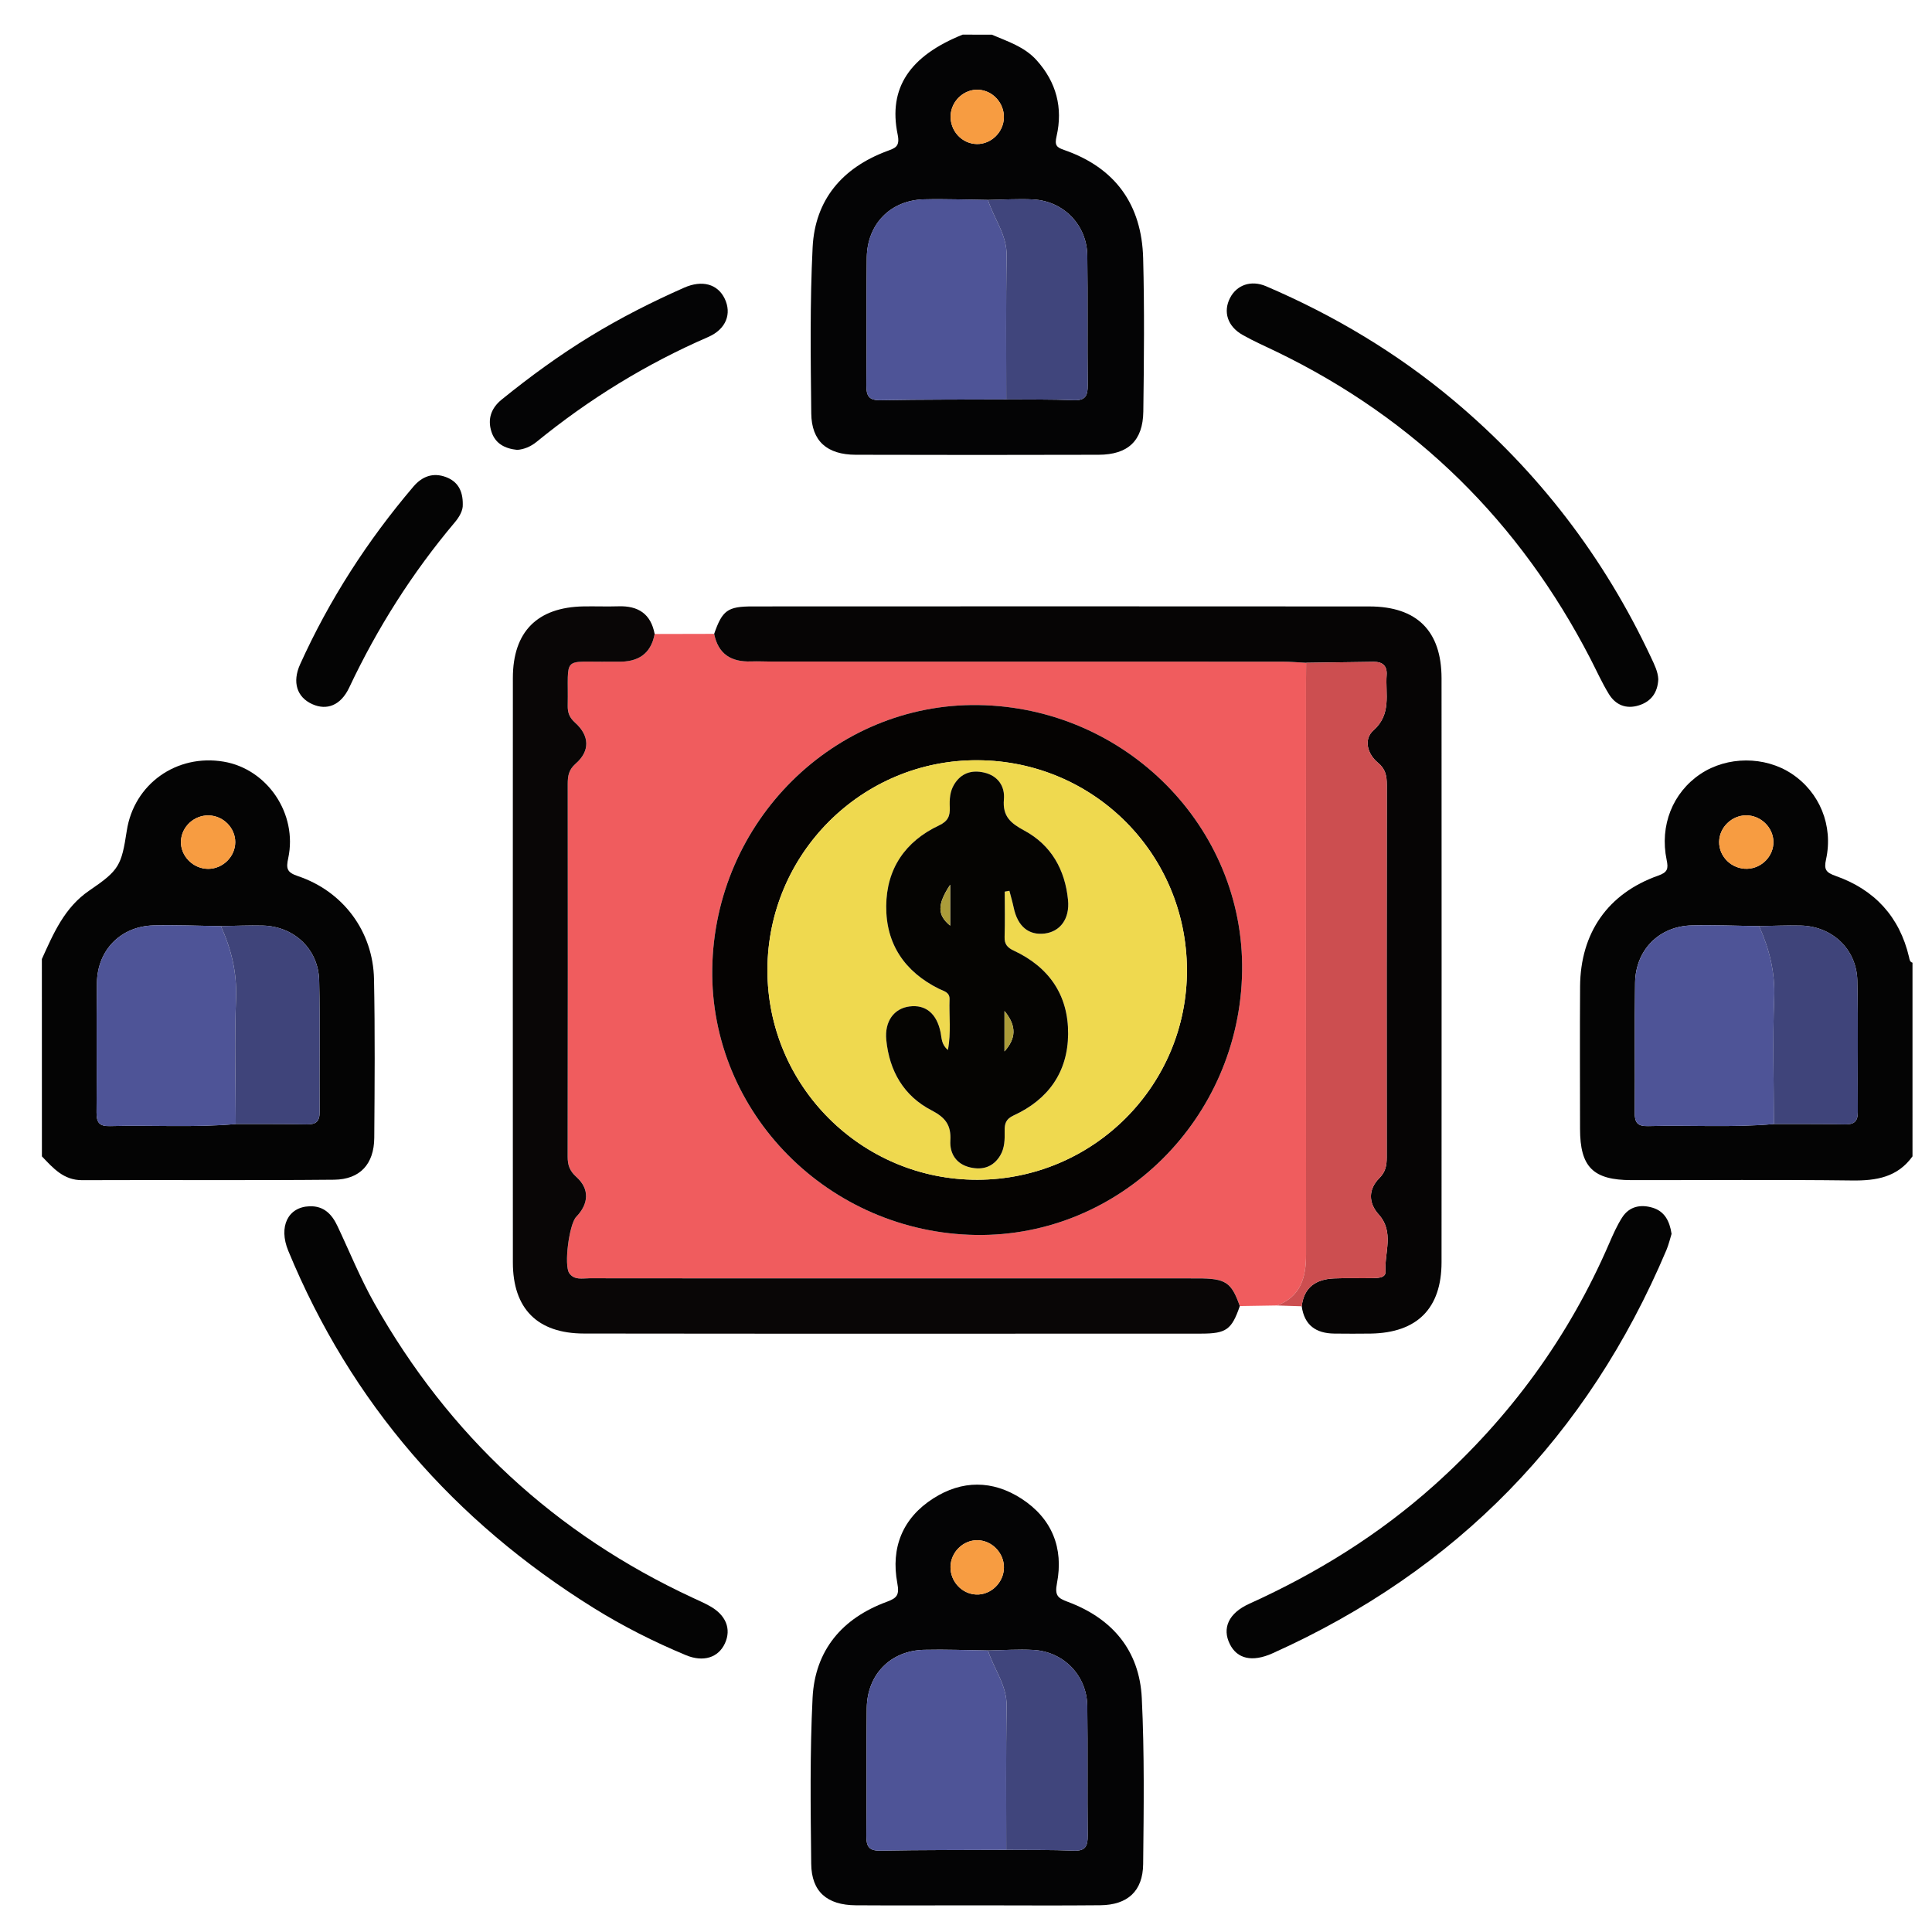 <?xml version="1.0" encoding="UTF-8"?>
<svg xmlns="http://www.w3.org/2000/svg" xmlns:xlink="http://www.w3.org/1999/xlink" version="1.1" id="Layer_1" x="0px" y="0px" width="85px" height="85px" viewBox="0 0 85 85" xml:space="preserve">
<g id="Layer_1_1_" display="none">
	<path display="inline" fill="#030303" d="M42.807,4.472c11.269,0,22.541,0.083,33.808-0.04c4.668-0.05,8.201,3.523,8.171,8.15   c-0.093,14.03-0.03,28.062-0.036,42.092c-0.001,3.911-2.402,6.93-6.115,7.725c-0.722,0.156-1.455,0.146-2.188,0.146   c-6.227,0.003-12.452,0.012-18.68-0.011c-0.637-0.005-0.884,0.112-0.861,0.819c0.055,1.888,0.041,3.774,0.005,5.662   c-0.011,0.575,0.123,0.765,0.731,0.756c2.533-0.035,5.07-0.043,7.604-0.002c2.022,0.033,3.799,0.73,5.179,2.271   c0.86,0.957,1.315,2.081,1.313,3.38c-0.004,1.27,0.004,2.536-0.002,3.807c-0.004,1.282-0.434,1.723-1.721,1.723   c-10.113,0.003-20.229,0-30.343,0c-7.945,0-15.89,0.002-23.835,0c-1.569,0-1.926-0.359-1.928-1.938c0-0.985,0-1.973,0-2.959   c0-3.25,1.911-5.522,5.111-6.137c1.094-0.208,2.189-0.146,3.286-0.151c1.888-0.014,3.776-0.037,5.662,0.014   c0.662,0.021,0.786-0.19,0.773-0.801c-0.04-1.858-0.05-3.723,0.003-5.578c0.021-0.73-0.233-0.864-0.905-0.862   c-6.311,0.022-12.622,0.006-18.933,0.018c-3.29,0.009-5.734-1.385-7.253-4.317c-0.511-0.986-0.75-2.062-0.75-3.174   c-0.003-14.371-0.021-28.738,0.01-43.105C0.925,7.689,4.33,4.485,8.742,4.481C20.098,4.464,31.452,4.472,42.807,4.472z    M74.936,42.17c-1.026,0.671-1.494,1.51-0.854,2.717c0.128,0.24,0.154,0.535,0.217,0.807c0.08,0.353,0.286,0.531,0.649,0.523   c1.06,0.271,2.118,0.547,3.18,0.819c1.106,0.296,2.214,0.595,3.322,0.888c0.353,0.094,0.618,0.137,0.601-0.416   c-0.041-1.316-0.031-2.638-0.002-3.955c0.01-0.432-0.166-0.585-0.546-0.673c-1.116-0.26-2.226-0.543-3.338-0.817   c-0.531-0.146-1.083-0.241-1.589-0.447C75.837,41.315,75.316,41.498,74.936,42.17z M80.848,39.854   c0.037,0.02,0.075,0.039,0.114,0.058c-0.017-0.042-0.034-0.083-0.051-0.125c-0.06-0.124-0.103-0.262-0.183-0.37   c-2.58-3.447-7.891-3.564-10.854-0.207c-0.59,0.668-1.184,0.963-2.063,0.733c-5.571-1.457-11.148-2.902-16.729-4.34   c-0.768-0.198-1.188-0.633-1.341-1.429c-0.646-3.31-3.31-5.64-6.655-5.796c-1.201-0.056-2.37,0.157-3.539,0.887   c1.757,0.452,3.354,0.897,4.969,1.264c0.905,0.206,1.41,0.689,1.625,1.59c0.287,1.202,0.631,2.391,0.979,3.577   c0.183,0.612,0.032,1.105-0.394,1.543c-0.94,0.97-1.888,1.936-2.826,2.907c-0.478,0.493-1.016,0.624-1.688,0.435   c-1.353-0.379-2.715-0.724-4.083-1.045c-0.324-0.076-0.655-0.3-1.094-0.127c0.127,0.184,0.211,0.325,0.315,0.45   c2.805,3.407,7.819,3.493,10.792,0.141c0.646-0.726,1.271-0.942,2.221-0.69c5.402,1.437,10.814,2.847,16.238,4.209   c1.008,0.254,1.539,0.721,1.732,1.756c0.355,1.889,1.434,3.345,3.023,4.399c2.127,1.416,5.152,1.556,6.933,0.339   c-0.248-0.279-0.608-0.271-0.923-0.354c-1.355-0.362-2.719-0.711-4.084-1.038c-0.698-0.168-1.145-0.553-1.333-1.251   c-0.338-1.247-0.7-2.488-1.039-3.734c-0.19-0.707-0.05-1.313,0.503-1.847c0.833-0.799,1.657-1.611,2.425-2.471   c0.642-0.716,1.328-0.907,2.259-0.643C77.672,39.123,79.232,39.597,80.848,39.854z M71.443,52.832   c-0.848-0.587-1.752-0.85-2.815-0.828c-3.257,0.059-6.517,0.061-9.772-0.003c-0.922-0.019-1.551,0.265-2.021,1.006   c-0.657,0.611-1.38,0.72-2.146,0.233c-1.453-0.924-2.764-0.811-4.408-0.139c-1.754,0.717-2.854,1.608-3.25,3.438   c-0.166,0.771-0.733,1.168-1.543,1.168c-1.771,0.002-3.542,0.002-5.313,0c-0.764-0.001-1.273-0.366-1.532-1.085   c-0.114-0.315-0.284-0.62-0.35-0.942c-0.254-1.255-0.949-2.021-2.247-2.209c-0.243-0.035-0.501-0.139-0.697-0.283   c-1.479-1.104-2.923-0.855-4.375,0.054c-0.766,0.479-1.487,0.379-2.144-0.234c-0.472-0.745-1.102-1.046-2.026-1.006   c-1.852,0.08-3.709,0.021-5.564,0.024c-4.58,0.009-9.161,0.021-13.741,0.031c-1.038-0.231-1.361-0.593-1.361-1.597   c-0.007-12.816-0.008-25.636,0-38.455c0-1.399,0.862-2.254,2.25-2.313C8.583,9.683,8.78,9.688,8.977,9.688   c22.568,0,45.134,0,67.705,0c0.281,0,0.563-0.004,0.844,0.021c1.107,0.103,1.912,0.931,1.99,2.044   c0.021,0.281,0.01,0.563,0.01,0.845c0,7.241,0,14.481,0.009,21.722c0,0.31-0.146,0.677,0.282,0.877   c0.785,0.365,1.439,0.938,2.223,1.531c0-0.281,0-0.44,0-0.6c0-7.974,0.008-15.947-0.004-23.92c-0.006-2.98-2.066-5.029-5.061-5.03   c-22.767-0.006-45.531-0.006-68.293,0C5.654,7.181,3.618,9.25,3.61,12.293c-0.008,3.156-0.002,6.311-0.002,9.467   c0,10.96,0.006,21.92-0.006,32.879c-0.002,1.52,0.449,2.82,1.55,3.873c1.112,1.066,2.479,1.317,3.97,1.316   c22.455-0.014,44.911-0.01,67.366-0.01c0.31,0,0.619-0.004,0.93-0.021c2.211-0.107,4.032-1.611,4.475-3.794   c0.342-1.685,0.078-3.396,0.15-5.233C78.824,53.631,75.311,54.195,71.443,52.832z M74.945,34.031   c0.308,0.015,0.627-0.016,0.922,0.054c0.855,0.204,0.976-0.165,0.972-0.946c-0.034-6.354-0.019-12.709-0.019-19.064   c0-1.797,0-1.797-1.872-1.635c-0.169-0.015-0.335-0.044-0.503-0.044C52.814,12.394,31.182,12.397,9.55,12.38   c-0.608,0-0.729,0.175-0.728,0.75c0.017,11.802,0.02,23.604-0.006,35.405c-0.001,0.705,0.233,0.802,0.849,0.799   c4.844-0.021,9.689-0.012,14.534-0.012c0.269,0,0.537,0,0.967,0c-0.768-0.805-0.59-1.563-0.155-2.262   c0.853-1.365,0.727-2.57,0.132-4.112c-0.715-1.852-1.674-3.013-3.592-3.436c-0.753-0.166-1.068-0.736-1.059-1.518   c0.021-1.662,0.005-3.323,0.006-4.985c0.001-1.238,0.155-1.615,1.328-1.917c1.692-0.437,2.481-1.452,3.196-3.057   c0.773-1.735,0.805-3.118-0.13-4.655c-0.489-0.804-0.248-1.476,0.405-2.103c1.138-1.091,2.236-2.224,3.353-3.339   c0.917-0.916,1.249-1.059,2.363-0.427c1.477,0.838,2.726,0.743,4.346,0.105c1.782-0.702,2.845-1.629,3.262-3.439   c0.199-0.863,0.836-1.189,1.712-1.175c1.548,0.027,3.099,0.007,4.646,0.007c1.457,0,1.775,0.124,2.166,1.48   c0.442,1.54,1.338,2.305,2.832,2.987c1.822,0.833,3.313,0.928,4.961-0.115c0.65-0.41,1.287-0.222,1.828,0.331   c0.905,0.927,1.825,1.839,2.748,2.75c1.911,1.888,1.873,1.699,0.729,4.084c-0.419,0.874-0.572,1.615,0.011,2.481   c0.37,0.548,0.657,1.205,0.782,1.852c0.205,1.044,0.806,1.515,1.77,1.842c2.659,0.903,2.346,0.848,2.355,3.405   c0.004,0.758-0.247,1.707,0.111,2.224c0.394,0.564,1.435,0.473,2.182,0.703c0.023,0.008,0.053,0.018,0.079,0.028   c0.321,0.131,0.567,0.053,0.823-0.2C70.182,35.062,72.412,34.192,74.945,34.031z M28.872,35.802   c-0.384-7.415,5.85-14.176,13.27-14.392c7.521-0.219,13.526,4.876,14.538,12.356c0.051,0.375,0.184,0.542,0.524,0.628   c1.553,0.393,3.104,0.795,4.653,1.2c0.383,0.1,0.592,0.101,0.604-0.429c0.043-1.681,0.068-1.681-1.525-2.302   c-0.263-0.102-0.519-0.222-0.785-0.305c-0.648-0.203-1.034-0.629-1.195-1.291c-0.393-1.594-1.021-3.091-1.874-4.496   c-0.317-0.524-0.33-1.057-0.063-1.607c0.172-0.354,0.32-0.717,0.48-1.077c0.563-1.26,0.564-1.263-0.406-2.227   c-0.558-0.555-1.046-1.376-1.714-1.571c-0.721-0.211-1.489,0.494-2.226,0.823c-0.688,0.308-1.271,0.292-1.906-0.106   c-1.102-0.689-2.273-1.287-3.54-1.542c-1.326-0.268-2.115-0.93-2.392-2.239c-0.033-0.162-0.146-0.31-0.176-0.472   c-0.168-0.87-0.664-1.171-1.55-1.069c-0.859,0.099-1.88-0.213-2.564,0.152c-0.661,0.354-0.703,1.461-1.011,2.238   c-0.252,0.637-0.655,1.001-1.322,1.157c-0.987,0.23-1.962,0.541-2.853,1.019c-2.883,1.548-1.911,1.406-5.009,0.099   c-0.406-0.171-0.671-0.167-0.946,0.18c-0.173,0.219-0.398,0.397-0.594,0.6c-0.548,0.563-1.422,1.067-1.547,1.714   c-0.124,0.638,0.483,1.436,0.82,2.14c0.334,0.699,0.313,1.323-0.105,1.989c-0.673,1.076-1.271,2.223-1.501,3.464   c-0.261,1.414-1.067,2.091-2.37,2.493c-1.407,0.433-1.39,0.504-1.383,1.952c0.004,0.787-0.25,1.764,0.121,2.307   c0.369,0.541,1.362,0.688,2.107,0.931c0.758,0.247,1.151,0.742,1.317,1.491c0.232,1.047,0.506,2.131,1.123,2.981   c1.118,1.539,1.053,2.987,0.071,4.498c-0.367,0.563-0.319,1.021,0.257,1.407c0.137,0.093,0.237,0.24,0.362,0.354   c0.6,0.545,1.05,1.491,1.784,1.58c0.679,0.082,1.458-0.479,2.158-0.828c0.678-0.338,1.277-0.304,1.906,0.103   c0.806,0.521,1.659,1.056,2.582,1.216c2.109,0.36,3.345,1.505,3.743,3.588c0.078,0.408,0.328,0.521,0.729,0.512   c0.816-0.027,1.64-0.06,2.449,0.006c0.662,0.054,0.958-0.209,1.131-0.813c0.16-0.563,0.438-1.096,0.633-1.649   c0.193-0.557,0.563-0.903,1.122-1.039c1.653-0.396,3.199-1.056,4.654-1.928c0.474-0.281,0.938-0.295,1.449-0.103   c0.854,0.321,1.705,1.192,2.527,0.896c0.791-0.285,1.315-1.265,2.02-1.869c0.511-0.438,0.572-0.812,0.277-1.424   c-0.369-0.772-1.063-1.557-0.851-2.416c0.226-0.895-0.206-0.964-0.798-1.089c-0.305-0.063-0.619-0.103-0.898-0.224   c-0.559-0.242-0.869-0.075-1.246,0.408c-2.629,3.394-6.104,5.318-10.395,5.502C35.58,49.609,29.284,43.768,28.872,35.802z    M42.837,78.238c7.856,0,15.714,0.005,23.572-0.008c0.858-0.002,2.01,0.379,2.493-0.174c0.424-0.483,0.103-1.607,0.137-2.447   c0.041-0.998-0.413-1.729-1.189-2.289c-0.899-0.65-1.928-0.862-3.023-0.862c-14.674,0.005-29.345,0.004-44.017,0.004   c-0.226,0-0.451-0.002-0.675,0.017c-2.325,0.191-3.51,1.459-3.51,3.748c0,0.338,0.051,0.688-0.01,1.012   c-0.168,0.904,0.253,1.021,1.05,1.021C26.053,78.229,34.445,78.238,42.837,78.238z M42.756,69.755   c3.547,0,7.096-0.009,10.645,0.011c0.55,0.002,0.803-0.092,0.787-0.729c-0.043-1.913-0.039-3.83-0.004-5.743   c0.012-0.62-0.238-0.761-0.791-0.76c-7.098,0.01-14.19,0.011-21.29-0.005c-0.522,0-0.676,0.166-0.669,0.68   c0.025,1.941,0.036,3.887-0.005,5.828c-0.012,0.615,0.199,0.734,0.767,0.73C35.717,69.743,39.237,69.755,42.756,69.755z    M51.479,42.481c-0.918-0.495-1.563-0.34-2.375,0.355c-5.365,4.607-13.638,2.094-15.628-4.689   c-0.187-0.637-0.344-1.272,0.176-1.829c0.523-0.561,1.155-0.438,1.806-0.269c2.121,0.552,4.249,1.08,6.369,1.632   c0.311,0.081,0.543,0.148,0.837-0.112c1.762-1.557,1.749-1.543,1.166-3.745c-0.151-0.574-0.44-0.801-0.995-0.934   c-2.103-0.508-4.196-1.057-6.287-1.612c-1.507-0.4-1.809-1.489-0.745-2.606c4.949-5.192,13.729-3.345,16.175,3.403   c0.072,0.211,0.139,0.427,0.207,0.641c0.244,0.746,0.99,0.717,1.473,0.663c0.434-0.049,0.104-0.634,0.017-0.957   c-1.271-4.605-5.249-7.93-9.894-8.291c-4.812-0.374-9.317,2.3-11.229,6.659c-1.946,4.435-0.879,9.558,2.675,12.853   C39.92,48.001,47.711,47.467,51.479,42.481z M60.552,49.271c2.269,0,4.388,0,6.589,0c-0.58-0.953-1.072-1.862-1.315-2.875   c-0.068-0.282-0.271-0.342-0.482-0.396c-1.711-0.445-3.426-0.873-5.133-1.327c-0.517-0.136-0.563,0.084-0.401,0.468   c0.281,0.672,0.575,1.338,0.896,1.994C61.05,47.855,61.2,48.557,60.552,49.271z"></path>
	<path display="inline" fill="#D7EBFD" d="M74.945,34.031c-2.533,0.161-4.766,1.03-6.59,2.832c-0.256,0.253-0.502,0.332-0.824,0.2   c-0.026-0.011-0.053-0.02-0.079-0.028c-0.747-0.23-1.788-0.139-2.181-0.703c-0.359-0.518-0.108-1.466-0.112-2.224   c-0.013-2.558,0.304-2.502-2.357-3.405c-0.962-0.327-1.563-0.798-1.768-1.842c-0.125-0.647-0.412-1.304-0.782-1.852   c-0.583-0.867-0.43-1.607-0.011-2.481c1.147-2.385,1.186-2.196-0.728-4.084c-0.924-0.91-1.844-1.823-2.746-2.75   c-0.543-0.553-1.181-0.741-1.828-0.331c-1.651,1.042-3.142,0.947-4.961,0.115c-1.494-0.682-2.393-1.447-2.834-2.987   c-0.392-1.356-0.707-1.479-2.164-1.48c-1.551,0-3.102,0.021-4.647-0.007c-0.876-0.015-1.513,0.312-1.712,1.175   c-0.417,1.81-1.48,2.737-3.262,3.439c-1.62,0.638-2.869,0.733-4.346-0.105c-1.115-0.632-1.446-0.489-2.363,0.427   c-1.116,1.115-2.214,2.248-3.353,3.339c-0.653,0.627-0.895,1.298-0.405,2.103c0.935,1.538,0.903,2.92,0.13,4.655   c-0.714,1.604-1.503,2.62-3.196,3.057c-1.173,0.303-1.327,0.679-1.328,1.917c-0.001,1.662,0.014,3.324-0.006,4.985   c-0.009,0.782,0.305,1.352,1.059,1.518c1.918,0.422,2.877,1.584,3.592,3.436c0.595,1.542,0.721,2.747-0.132,4.112   c-0.435,0.695-0.613,1.457,0.155,2.262c-0.43,0-0.698,0-0.967,0c-4.844,0-9.689-0.012-14.534,0.012   c-0.616,0.003-0.85-0.094-0.849-0.799C8.843,36.733,8.84,24.931,8.823,13.129c0-0.575,0.12-0.75,0.728-0.75   c21.631,0.017,43.264,0.014,64.895,0.016c0.168,0,0.334,0.029,0.505,0.044C74.947,19.637,74.945,26.834,74.945,34.031z"></path>
	<path display="inline" fill="#E8EBED" d="M28.825,53.007c0.657,0.613,1.378,0.714,2.144,0.234c1.452-0.909,2.897-1.157,4.375-0.054   c0.196,0.146,0.455,0.248,0.697,0.282c1.298,0.188,1.993,0.955,2.247,2.21c0.065,0.322,0.236,0.627,0.35,0.942   c0.259,0.719,0.768,1.084,1.532,1.085c1.771,0.002,3.543,0.002,5.314,0c0.809,0,1.379-0.396,1.545-1.168   c0.394-1.829,1.494-2.725,3.248-3.438c1.646-0.672,2.957-0.785,4.408,0.139c0.766,0.484,1.485,0.378,2.146-0.233   c4.573,0.004,9.146,0.007,13.721,0.015c0.315,0,0.614-0.035,0.892-0.188c3.867,1.364,7.384,0.799,10.602-2.063   c-0.07,1.843,0.188,3.553-0.148,5.233c-0.441,2.183-2.266,3.687-4.477,3.794c-0.313,0.018-0.62,0.021-0.932,0.021   c-22.453,0-44.909-0.004-67.364,0.011c-1.49,0.001-2.858-0.25-3.97-1.315c-1.101-1.055-1.552-2.356-1.55-3.873   C3.615,43.68,3.608,32.72,3.608,21.76c0-3.156-0.006-6.311,0.002-9.467C3.618,9.25,5.654,7.181,8.678,7.18   c22.765-0.006,45.53-0.006,68.294,0c2.99,0,5.055,2.05,5.06,5.03c0.012,7.974,0.004,15.947,0.004,23.92c0,0.159,0,0.318,0,0.6   c-0.78-0.593-1.435-1.166-2.22-1.531c-0.434-0.2-0.285-0.567-0.285-0.877c-0.008-7.241-0.006-14.481-0.006-21.722   c0-0.282,0.009-0.564-0.012-0.845c-0.076-1.114-0.884-1.942-1.988-2.044c-0.28-0.026-0.563-0.021-0.846-0.021   c-22.568-0.001-45.138-0.001-67.706,0c-0.197,0-0.395-0.005-0.592,0.003c-1.388,0.059-2.249,0.914-2.25,2.313   c-0.005,12.818-0.004,25.638,0,38.457c0,1.004,0.324,1.362,1.361,1.596c-0.106,0.771,0.311,0.967,0.993,0.965   C15.267,53.011,22.046,53.011,28.825,53.007z"></path>
	<path display="inline" fill="#FBDD75" d="M28.872,35.802c0.413,7.966,6.708,13.808,14.671,13.474   c4.289-0.18,7.766-2.105,10.395-5.5c0.375-0.482,0.688-0.649,1.246-0.407c0.279,0.118,0.596,0.159,0.898,0.224   c0.592,0.125,1.021,0.194,0.798,1.092c-0.216,0.856,0.479,1.641,0.851,2.414c0.295,0.611,0.23,0.983-0.277,1.426   c-0.701,0.604-1.229,1.584-2.021,1.869c-0.822,0.295-1.674-0.576-2.523-0.897c-0.516-0.192-0.979-0.181-1.451,0.103   c-1.455,0.872-3.001,1.53-4.654,1.928c-0.563,0.137-0.929,0.482-1.119,1.037c-0.195,0.559-0.476,1.086-0.636,1.651   c-0.173,0.604-0.469,0.866-1.131,0.813c-0.813-0.063-1.633-0.035-2.449-0.008c-0.4,0.014-0.651-0.103-0.729-0.511   c-0.398-2.083-1.634-3.226-3.743-3.588c-0.923-0.16-1.776-0.694-2.582-1.216c-0.629-0.403-1.228-0.438-1.906-0.104   c-0.7,0.351-1.479,0.91-2.158,0.83c-0.734-0.09-1.184-1.035-1.784-1.58c-0.125-0.111-0.225-0.262-0.362-0.354   c-0.576-0.387-0.625-0.844-0.257-1.407c0.982-1.511,1.046-2.959-0.071-4.498c-0.617-0.851-0.891-1.934-1.123-2.981   c-0.166-0.749-0.559-1.244-1.317-1.491c-0.745-0.243-1.738-0.39-2.107-0.931c-0.371-0.543-0.116-1.521-0.121-2.307   c-0.007-1.448-0.024-1.519,1.383-1.952c1.303-0.402,2.109-1.079,2.37-2.493c0.23-1.242,0.828-2.389,1.501-3.464   c0.418-0.666,0.44-1.29,0.105-1.989c-0.337-0.704-0.944-1.502-0.82-2.14c0.125-0.646,0.999-1.151,1.547-1.714   c0.196-0.202,0.421-0.38,0.594-0.6c0.275-0.347,0.54-0.351,0.946-0.18c3.098,1.307,2.126,1.449,5.009-0.099   c0.891-0.478,1.866-0.789,2.853-1.019c0.667-0.155,1.07-0.52,1.322-1.157c0.308-0.777,0.35-1.885,1.011-2.238   c0.684-0.366,1.705-0.054,2.564-0.152c0.888-0.102,1.382,0.2,1.552,1.069c0.027,0.163,0.141,0.31,0.174,0.472   c0.273,1.309,1.063,1.971,2.392,2.239c1.265,0.255,2.44,0.853,3.54,1.542c0.637,0.398,1.223,0.414,1.906,0.106   c0.732-0.329,1.505-1.034,2.226-0.823c0.668,0.195,1.156,1.016,1.714,1.571c0.973,0.964,0.969,0.967,0.406,2.227   c-0.16,0.359-0.311,0.723-0.482,1.077c-0.268,0.551-0.256,1.083,0.063,1.607c0.851,1.404,1.481,2.901,1.874,4.496   c0.16,0.662,0.547,1.087,1.197,1.291c0.268,0.083,0.521,0.203,0.785,0.305c1.596,0.622,1.566,0.621,1.523,2.302   c-0.014,0.53-0.225,0.529-0.604,0.429c-1.549-0.404-3.103-0.807-4.652-1.2c-0.342-0.086-0.475-0.253-0.525-0.628   c-1.011-7.48-7.016-12.575-14.537-12.356C34.722,21.625,28.488,28.387,28.872,35.802z"></path>
	<path display="inline" fill="#EBEEF0" d="M42.837,78.238c-8.393,0-16.785-0.012-25.177,0.018c-0.797,0.002-1.218-0.113-1.05-1.018   c0.061-0.326,0.01-0.674,0.01-1.012c0-2.289,1.186-3.56,3.51-3.748c0.224-0.021,0.45-0.02,0.675-0.02   c14.672,0,29.345,0.001,44.017-0.004c1.099,0,2.123,0.212,3.025,0.861c0.774,0.562,1.229,1.289,1.188,2.287   c-0.034,0.842,0.287,1.965-0.139,2.447c-0.481,0.553-1.635,0.172-2.492,0.174C58.552,78.243,50.693,78.238,42.837,78.238z"></path>
	<path display="inline" fill="#817481" d="M80.846,39.855c-1.611-0.258-3.174-0.732-4.738-1.177   c-0.93-0.264-1.614-0.073-2.258,0.643c-0.768,0.86-1.592,1.672-2.425,2.471c-0.553,0.531-0.694,1.14-0.503,1.845   c0.339,1.248,0.701,2.489,1.039,3.736c0.189,0.7,0.635,1.083,1.333,1.251c1.366,0.327,2.728,0.676,4.084,1.038   c0.313,0.084,0.675,0.072,0.923,0.352c-1.779,1.219-4.805,1.08-6.932-0.336c-1.594-1.058-2.668-2.514-3.023-4.4   c-0.195-1.034-0.729-1.504-1.734-1.756c-5.424-1.362-10.836-2.771-16.237-4.208c-0.947-0.252-1.575-0.036-2.222,0.69   c-2.975,3.353-7.986,3.269-10.792-0.141c-0.104-0.125-0.188-0.266-0.315-0.45c0.438-0.173,0.77,0.052,1.094,0.127   c1.368,0.321,2.731,0.666,4.083,1.045c0.673,0.189,1.21,0.058,1.689-0.435c0.938-0.971,1.885-1.937,2.824-2.907   c0.428-0.438,0.572-0.932,0.395-1.543c-0.354-1.186-0.691-2.375-0.979-3.577c-0.215-0.901-0.719-1.385-1.625-1.59   c-1.614-0.367-3.21-0.813-4.968-1.264c1.169-0.73,2.338-0.943,3.539-0.887c3.346,0.157,6.012,2.487,6.655,5.796   c0.153,0.795,0.573,1.23,1.341,1.429c5.577,1.438,11.154,2.883,16.729,4.34c0.88,0.23,1.472-0.064,2.062-0.733   c2.965-3.358,8.271-3.24,10.854,0.207c0.08,0.108,0.123,0.246,0.183,0.37C80.891,39.81,80.867,39.832,80.846,39.855z"></path>
	<path display="inline" fill="#A499A4" d="M42.756,69.755c-3.52,0-7.04-0.012-10.56,0.013c-0.568,0.004-0.779-0.115-0.767-0.729   c0.041-1.939,0.03-3.889,0.005-5.828c-0.006-0.516,0.147-0.681,0.669-0.678c7.096,0.014,14.192,0.013,21.29,0.003   c0.553-0.001,0.803,0.14,0.791,0.76c-0.035,1.913-0.039,3.83,0.004,5.743c0.016,0.638-0.237,0.729-0.787,0.729   C49.854,69.746,46.305,69.755,42.756,69.755z"></path>
	<path display="inline" fill="#E7E9EB" d="M51.479,42.481c-3.768,4.985-11.559,5.52-16.255,1.162   c-3.554-3.293-4.621-8.417-2.675-12.854c1.912-4.359,6.421-7.033,11.229-6.659c4.646,0.361,8.623,3.686,9.895,8.291   c0.09,0.322,0.417,0.908-0.018,0.957c-0.479,0.054-1.228,0.083-1.473-0.663c-0.068-0.213-0.134-0.43-0.207-0.641   c-2.443-6.748-11.226-8.595-16.174-3.403c-1.064,1.117-0.762,2.207,0.745,2.606c2.091,0.555,4.184,1.104,6.287,1.612   c0.552,0.133,0.843,0.36,0.995,0.934c0.583,2.202,0.596,2.188-1.166,3.745c-0.294,0.26-0.526,0.193-0.837,0.112   c-2.121-0.553-4.248-1.081-6.369-1.632c-0.65-0.169-1.283-0.292-1.806,0.269c-0.52,0.556-0.363,1.191-0.176,1.829   c1.993,6.784,10.264,9.297,15.629,4.689C49.913,42.141,50.561,41.986,51.479,42.481z"></path>
	<path display="inline" fill="#C3E1FE" d="M74.945,34.031c0-7.197,0.002-14.394,0.003-21.591c1.872-0.162,1.872-0.162,1.872,1.635   c0,6.355-0.016,12.71,0.019,19.064c0.004,0.781-0.114,1.149-0.972,0.946C75.572,34.015,75.253,34.046,74.945,34.031z"></path>
	<path display="inline" fill="#D4E8FA" d="M60.552,49.271c0.648-0.715,0.498-1.416,0.147-2.14c-0.318-0.653-0.612-1.321-0.896-1.993   c-0.16-0.385-0.109-0.604,0.403-0.469c1.707,0.454,3.422,0.885,5.133,1.327c0.212,0.058,0.414,0.112,0.481,0.396   c0.246,1.014,0.738,1.922,1.318,2.875C64.939,49.271,62.82,49.271,60.552,49.271z"></path>
	<path display="inline" fill="#D2E4F3" d="M28.825,53.007c-6.779,0.004-13.559,0.004-20.338,0.017   c-0.683,0.002-1.099-0.192-0.993-0.965c4.58-0.012,9.161-0.021,13.741-0.033c1.855-0.004,3.712,0.059,5.564-0.021   C27.724,51.961,28.353,52.262,28.825,53.007z"></path>
	<path display="inline" fill="#E6E9EC" d="M78.164,42.063c1.111,0.274,2.223,0.557,3.338,0.817c0.38,0.088,0.557,0.242,0.546,0.673   c-0.03,1.317-0.039,2.639,0.002,3.955c0.019,0.553-0.248,0.51-0.601,0.416c-1.108-0.293-2.215-0.592-3.322-0.888   C78.141,45.379,78.15,43.721,78.164,42.063z"></path>
	<path display="inline" fill="#C2DFFB" d="M78.164,42.063c-0.014,1.658-0.023,3.315-0.037,4.974c-1.061-0.273-2.12-0.547-3.18-0.819   c-0.004-1.35-0.008-2.698-0.012-4.047c0.381-0.673,0.898-0.855,1.64-0.554C77.081,41.822,77.633,41.918,78.164,42.063z"></path>
	<path display="inline" fill="#D2E4F3" d="M71.443,52.832c-0.277,0.154-0.576,0.189-0.895,0.188   c-4.572-0.008-9.146-0.01-13.721-0.014c0.473-0.742,1.104-1.023,2.021-1.006c3.256,0.063,6.519,0.063,9.772,0.003   C69.691,51.982,70.598,52.245,71.443,52.832z"></path>
	<path display="inline" fill="#D3E6F8" d="M74.936,42.17c0.004,1.35,0.008,2.698,0.015,4.047c-0.363,0.008-0.569-0.174-0.649-0.523   c-0.063-0.271-0.089-0.563-0.217-0.807C73.441,43.682,73.906,42.841,74.936,42.17z"></path>
	<path display="inline" fill="#817481" d="M80.911,39.788c0.017,0.042,0.034,0.083,0.051,0.125c-0.039-0.02-0.077-0.039-0.114-0.058   C80.867,39.832,80.891,39.81,80.911,39.788z"></path>
</g>
<path fill-rule="evenodd" clip-rule="evenodd" fill="#040405" d="M43.635,1.525c0.699,0.3,1.434,0.528,1.97,1.123  c0.873,0.968,1.165,2.098,0.88,3.345c-0.092,0.397-0.007,0.489,0.332,0.605c2.255,0.781,3.415,2.408,3.477,4.763  c0.059,2.248,0.037,4.498,0.007,6.746c-0.018,1.286-0.673,1.897-1.967,1.901c-3.561,0.01-7.121,0.01-10.682,0  c-1.262-0.003-1.947-0.597-1.96-1.821c-0.027-2.436-0.061-4.875,0.06-7.305c0.105-2.096,1.308-3.499,3.266-4.232  c0.37-0.139,0.586-0.192,0.474-0.737c-0.422-2.046,0.537-3.455,2.859-4.389C42.778,1.525,43.206,1.525,43.635,1.525z M43.467,8.797  c-0.936-0.011-1.873-0.05-2.807-0.027c-1.471,0.035-2.504,1.075-2.525,2.56c-0.026,1.873,0.003,3.745-0.017,5.618  c-0.005,0.462,0.101,0.67,0.618,0.66c1.845-0.034,3.691-0.026,5.536-0.035c0.989,0.008,1.98-0.006,2.969,0.034  c0.521,0.021,0.619-0.209,0.614-0.667c-0.019-1.899,0.007-3.799-0.018-5.699c-0.018-1.336-1.034-2.389-2.366-2.465  C44.805,8.738,44.134,8.788,43.467,8.797z M44.167,5.176c0.016-0.643-0.489-1.196-1.121-1.228c-0.627-0.031-1.187,0.482-1.222,1.121  c-0.038,0.679,0.491,1.259,1.155,1.268C43.61,6.345,44.15,5.817,44.167,5.176z"></path>
<path fill-rule="evenodd" clip-rule="evenodd" fill="#040404" d="M1.842,42.194c0.513-1.133,0.995-2.271,2.092-3.017  c1.314-0.894,1.408-1.097,1.644-2.629c0.315-2.054,2.19-3.389,4.265-3.038c1.92,0.326,3.256,2.294,2.838,4.246  c-0.097,0.453-0.066,0.624,0.426,0.789c1.995,0.671,3.307,2.44,3.348,4.534c0.046,2.326,0.029,4.655,0.011,6.982  c-0.009,1.149-0.622,1.831-1.771,1.842c-3.692,0.035-7.384,0.004-11.076,0.02c-0.824,0.004-1.283-0.532-1.775-1.048  C1.842,47.979,1.842,45.088,1.842,42.194z M9.719,40.745c-0.99-0.012-1.981-0.056-2.969-0.03c-1.429,0.037-2.462,1.076-2.485,2.519  c-0.029,1.901,0.003,3.803-0.017,5.703c-0.005,0.446,0.119,0.62,0.586,0.607c1.846-0.052,3.694,0.075,5.538-0.091  c1.042,0.002,2.085-0.007,3.127,0.014c0.407,0.008,0.568-0.129,0.564-0.552c-0.016-1.924,0.023-3.85-0.02-5.773  c-0.031-1.38-1.1-2.386-2.481-2.421C10.947,40.706,10.333,40.736,9.719,40.745z M10.35,37.058c0.005-0.632-0.524-1.169-1.166-1.183  c-0.643-0.014-1.194,0.495-1.223,1.126c-0.03,0.656,0.537,1.231,1.207,1.225C9.807,38.221,10.345,37.689,10.35,37.058z"></path>
<path fill-rule="evenodd" clip-rule="evenodd" fill="#040404" d="M84.142,50.875c-0.66,0.919-1.591,1.075-2.656,1.061  c-3.236-0.04-6.475-0.012-9.711-0.015c-1.688-0.003-2.259-0.578-2.26-2.259c-0.002-2.087-0.011-4.174,0.002-6.26  c0.016-2.361,1.226-4.097,3.436-4.878c0.416-0.146,0.453-0.303,0.373-0.688c-0.316-1.521,0.269-2.967,1.487-3.784  c1.18-0.789,2.828-0.793,4.012-0.012c1.228,0.812,1.84,2.278,1.513,3.772c-0.099,0.442-0.005,0.574,0.423,0.725  c1.707,0.601,2.811,1.789,3.229,3.572c0.025,0.106,0.028,0.209,0.152,0.245C84.142,45.194,84.142,48.034,84.142,50.875z   M78.044,49.453c1.043,0.002,2.085-0.007,3.127,0.014c0.408,0.008,0.568-0.129,0.565-0.552c-0.016-1.924,0.022-3.85-0.021-5.773  c-0.031-1.38-1.1-2.386-2.481-2.421c-0.613-0.015-1.228,0.015-1.842,0.024c-0.991-0.012-1.981-0.056-2.971-0.03  c-1.428,0.037-2.461,1.076-2.484,2.519c-0.03,1.901,0.002,3.803-0.017,5.703c-0.005,0.446,0.118,0.62,0.586,0.607  C74.352,49.492,76.2,49.619,78.044,49.453z M78.023,37.029c-0.012-0.63-0.559-1.157-1.196-1.157s-1.181,0.529-1.192,1.159  c-0.012,0.662,0.559,1.212,1.235,1.192C77.513,38.203,78.036,37.661,78.023,37.029z"></path>
<path fill-rule="evenodd" clip-rule="evenodd" fill="#F05C5E" d="M28.802,27.893c0.873-0.001,1.745-0.004,2.618-0.006  c0.176,0.888,0.748,1.243,1.618,1.213c0.321-0.012,0.643,0.007,0.964,0.007c7.474,0.001,14.948,0,22.421,0.003  c0.347,0,0.692,0.033,1.041,0.05c-0.003,0.294-0.005,0.589-0.005,0.884c0,8.383-0.003,16.767,0.002,25.149  c0.001,1.004-0.23,1.848-1.275,2.242c-0.546,0.01-1.092,0.018-1.638,0.026c-0.37-1.05-0.617-1.219-1.854-1.219  c-5.625-0.003-11.249-0.002-16.874-0.002c-3.294,0-6.588,0.002-9.882-0.003c-0.311,0-0.668,0.095-0.89-0.223  c-0.243-0.347-0.005-2.159,0.306-2.481c0.558-0.578,0.593-1.229,0.004-1.756c-0.297-0.268-0.382-0.521-0.381-0.892  c0.009-5.464,0.007-10.928,0.003-16.392c0-0.356,0.041-0.629,0.354-0.903c0.629-0.551,0.611-1.22-0.028-1.796  c-0.254-0.229-0.332-0.441-0.326-0.753c0.04-2.248-0.307-1.9,1.892-1.933c0.107-0.001,0.215-0.003,0.322,0  C28.053,29.133,28.634,28.787,28.802,27.893z M42.94,54.333c6.345,0.094,11.613-5.126,11.708-11.605  c0.095-6.345-5.125-11.612-11.604-11.709c-6.345-0.094-11.612,5.126-11.708,11.605C31.241,48.969,36.461,54.236,42.94,54.333z"></path>
<path fill-rule="evenodd" clip-rule="evenodd" fill="#090606" d="M28.802,27.893c-0.168,0.894-0.749,1.24-1.61,1.217  c-0.107-0.003-0.214-0.001-0.322,0c-2.199,0.033-1.852-0.314-1.892,1.933c-0.006,0.312,0.072,0.524,0.326,0.753  c0.64,0.576,0.658,1.245,0.028,1.796c-0.313,0.273-0.354,0.546-0.354,0.903c0.004,5.463,0.006,10.928-0.003,16.392  c-0.001,0.37,0.084,0.624,0.381,0.892c0.589,0.527,0.553,1.178-0.004,1.756c-0.311,0.322-0.549,2.135-0.306,2.481  c0.222,0.317,0.579,0.223,0.89,0.223c3.294,0.005,6.588,0.003,9.882,0.003c5.625,0,11.249-0.001,16.874,0.002  c1.237,0,1.484,0.169,1.854,1.219c-0.355,1.028-0.588,1.21-1.69,1.211c-9.055,0.003-18.109,0.008-27.164-0.004  c-2.051-0.002-3.127-1.097-3.128-3.125c-0.004-8.574-0.004-17.146,0-25.718c0.001-2.034,1.074-3.112,3.111-3.148  c0.509-0.009,1.019,0.012,1.527-0.004C28.076,26.645,28.636,27.005,28.802,27.893z"></path>
<path fill-rule="evenodd" clip-rule="evenodd" fill="#060505" d="M57.464,29.16c-0.349-0.017-0.694-0.05-1.041-0.05  c-7.474-0.003-14.947-0.001-22.421-0.003c-0.321,0-0.643-0.019-0.964-0.007c-0.87,0.03-1.441-0.325-1.618-1.213  c0.36-1.031,0.584-1.207,1.691-1.207c9.046-0.003,18.092-0.007,27.139,0.001c2.095,0.002,3.17,1.086,3.172,3.159  c0.004,8.564,0.004,17.127,0,25.693c-0.002,2.032-1.072,3.104-3.113,3.139c-0.535,0.009-1.07,0.004-1.604,0  c-0.806-0.009-1.32-0.366-1.434-1.201c0.097-0.847,0.636-1.192,1.423-1.226c0.561-0.023,1.123-0.002,1.686-0.012  c0.239-0.005,0.594-0.005,0.577-0.294c-0.052-0.838,0.397-1.733-0.305-2.514c-0.456-0.506-0.451-1.106,0.029-1.588  c0.287-0.285,0.329-0.57,0.329-0.926c-0.004-5.46-0.004-10.921,0.003-16.382c0-0.388-0.05-0.693-0.39-0.973  c-0.463-0.382-0.642-1.028-0.199-1.421c0.811-0.721,0.521-1.597,0.582-2.435c0.03-0.414-0.186-0.587-0.577-0.582  C59.44,29.131,58.452,29.146,57.464,29.16z"></path>
<path fill-rule="evenodd" clip-rule="evenodd" fill="#040405" d="M42.947,83.827c-1.766,0-3.532,0.01-5.299-0.002  c-1.261-0.01-1.945-0.598-1.958-1.824c-0.027-2.434-0.061-4.871,0.06-7.302c0.105-2.095,1.303-3.506,3.265-4.226  c0.451-0.166,0.561-0.301,0.463-0.82c-0.293-1.562,0.232-2.867,1.587-3.732c1.262-0.806,2.599-0.804,3.861,0.005  c1.354,0.87,1.878,2.178,1.575,3.736c-0.104,0.541,0.044,0.65,0.477,0.812c1.958,0.729,3.154,2.14,3.256,4.235  c0.119,2.43,0.086,4.868,0.06,7.302c-0.013,1.195-0.687,1.8-1.887,1.812C46.587,83.842,44.767,83.827,42.947,83.827z M44.271,81.387  c0.989,0.01,1.98-0.006,2.969,0.035c0.521,0.021,0.619-0.209,0.614-0.668c-0.019-1.899,0.007-3.799-0.018-5.698  c-0.018-1.336-1.034-2.389-2.366-2.465c-0.666-0.038-1.337,0.013-2.004,0.022c-0.936-0.012-1.873-0.05-2.807-0.028  c-1.471,0.035-2.504,1.075-2.525,2.561c-0.026,1.871,0.003,3.744-0.017,5.617c-0.005,0.463,0.101,0.669,0.618,0.659  C40.581,81.388,42.426,81.396,44.271,81.387z M43.002,67.763c-0.632-0.005-1.169,0.524-1.184,1.165  c-0.014,0.643,0.494,1.195,1.125,1.224c0.657,0.03,1.231-0.535,1.226-1.205C44.163,68.309,43.633,67.769,43.002,67.763z"></path>
<path fill-rule="evenodd" clip-rule="evenodd" fill="#CC4E50" d="M57.464,29.16c0.988-0.014,1.977-0.029,2.965-0.042  c0.392-0.005,0.607,0.168,0.577,0.582c-0.062,0.838,0.229,1.714-0.582,2.435c-0.442,0.394-0.264,1.04,0.199,1.421  c0.34,0.28,0.39,0.585,0.39,0.973c-0.007,5.461-0.007,10.922-0.003,16.382c0,0.355-0.042,0.641-0.329,0.926  c-0.48,0.481-0.485,1.082-0.029,1.588c0.702,0.78,0.253,1.676,0.305,2.514c0.017,0.289-0.338,0.289-0.577,0.294  c-0.563,0.01-1.125-0.012-1.686,0.012c-0.787,0.033-1.326,0.379-1.423,1.226c-0.361-0.012-0.723-0.023-1.085-0.035  c1.045-0.395,1.276-1.238,1.275-2.242c-0.005-8.383-0.002-16.766-0.002-25.149C57.459,29.749,57.461,29.455,57.464,29.16z"></path>
<path fill-rule="evenodd" clip-rule="evenodd" fill="#040404" d="M13.626,53.071c0.627-0.018,0.977,0.352,1.221,0.871  c0.536,1.133,1.004,2.298,1.623,3.395c3.287,5.822,7.95,10.148,14.016,12.963c0.243,0.113,0.488,0.22,0.722,0.349  c0.729,0.397,0.98,1.014,0.685,1.654c-0.288,0.623-0.943,0.838-1.715,0.518c-1.407-0.586-2.768-1.273-4.062-2.078  c-6.133-3.819-10.668-9.012-13.433-15.712C12.244,53.965,12.67,53.099,13.626,53.071z"></path>
<path fill-rule="evenodd" clip-rule="evenodd" fill="#040404" d="M73.542,54.285c-0.064,0.207-0.125,0.47-0.227,0.713  C69.856,63.177,64.087,69.1,55.983,72.74c-0.894,0.4-1.554,0.242-1.876-0.407c-0.346-0.696-0.059-1.36,0.855-1.774  c2.968-1.343,5.705-3.037,8.137-5.215c3.338-2.989,5.92-6.521,7.698-10.638c0.17-0.392,0.343-0.788,0.572-1.144  c0.317-0.493,0.821-0.586,1.346-0.425C73.229,53.295,73.457,53.713,73.542,54.285z"></path>
<path fill-rule="evenodd" clip-rule="evenodd" fill="#040404" d="M72.958,29.885c-0.028,0.585-0.311,0.977-0.854,1.148  c-0.558,0.176-1.022-0.015-1.318-0.494c-0.307-0.499-0.546-1.038-0.816-1.56c-3.111-6.021-7.69-10.541-13.796-13.5  c-0.505-0.244-1.021-0.469-1.506-0.745c-0.666-0.377-0.864-1.02-0.55-1.628c0.294-0.567,0.92-0.796,1.583-0.513  c2.991,1.281,5.761,2.934,8.256,5.027c3.724,3.126,6.615,6.897,8.68,11.302C72.785,29.238,72.942,29.544,72.958,29.885z"></path>
<path fill-rule="evenodd" clip-rule="evenodd" fill="#040405" d="M22.754,19.793c-0.546-0.056-0.964-0.28-1.13-0.792  c-0.184-0.563-0.016-1.047,0.451-1.425c1.246-1.009,2.539-1.953,3.908-2.788c1.32-0.806,2.698-1.505,4.113-2.13  c0.798-0.353,1.477-0.162,1.787,0.48c0.317,0.659,0.07,1.343-0.729,1.69c-2.735,1.187-5.244,2.733-7.551,4.615  C23.347,19.65,23.055,19.771,22.754,19.793z"></path>
<path fill-rule="evenodd" clip-rule="evenodd" fill="#040404" d="M20.36,22.199c0.012,0.253-0.141,0.533-0.351,0.782  c-1.87,2.219-3.409,4.647-4.647,7.273c-0.369,0.779-0.978,1.015-1.621,0.727c-0.678-0.304-0.894-0.967-0.536-1.757  c1.286-2.842,2.961-5.438,4.981-7.813c0.388-0.457,0.872-0.632,1.433-0.422C20.115,21.173,20.37,21.566,20.36,22.199z"></path>
<path fill-rule="evenodd" clip-rule="evenodd" fill="#4E5497" d="M44.271,17.572c-1.845,0.008-3.691,0-5.536,0.035  c-0.517,0.01-0.623-0.197-0.618-0.66c0.021-1.873-0.009-3.745,0.017-5.618c0.021-1.485,1.054-2.524,2.525-2.56  c0.934-0.022,1.871,0.016,2.807,0.027c0.259,0.827,0.839,1.528,0.822,2.468C44.251,13.367,44.273,15.47,44.271,17.572z"></path>
<path fill-rule="evenodd" clip-rule="evenodd" fill="#40457C" d="M44.271,17.572c0.002-2.102-0.021-4.206,0.018-6.307  c0.017-0.939-0.563-1.641-0.822-2.468c0.667-0.01,1.338-0.059,2.004-0.021c1.332,0.076,2.349,1.128,2.366,2.465  c0.024,1.899-0.001,3.799,0.018,5.699c0.005,0.458-0.093,0.688-0.614,0.667C46.252,17.566,45.261,17.581,44.271,17.572z"></path>
<path fill-rule="evenodd" clip-rule="evenodd" fill="#F79C41" d="M44.167,5.176c-0.017,0.642-0.557,1.169-1.188,1.161  c-0.664-0.009-1.193-0.589-1.155-1.268c0.036-0.639,0.595-1.152,1.222-1.121C43.678,3.979,44.183,4.533,44.167,5.176z"></path>
<path fill-rule="evenodd" clip-rule="evenodd" fill="#4E5497" d="M10.371,49.453c-1.844,0.166-3.692,0.039-5.538,0.091  c-0.467,0.013-0.591-0.161-0.586-0.607c0.02-1.9-0.012-3.802,0.017-5.703c0.023-1.442,1.056-2.482,2.485-2.519  c0.988-0.025,1.979,0.018,2.969,0.03c0.453,1.007,0.71,2.031,0.666,3.167C10.312,45.756,10.369,47.605,10.371,49.453z"></path>
<path fill-rule="evenodd" clip-rule="evenodd" fill="#3F447A" d="M10.371,49.453c-0.001-1.848-0.059-3.697,0.014-5.541  c0.044-1.136-0.212-2.16-0.666-3.167c0.614-0.009,1.229-0.04,1.842-0.024c1.382,0.035,2.45,1.041,2.481,2.421  c0.043,1.924,0.004,3.85,0.02,5.773c0.003,0.423-0.157,0.56-0.564,0.552C12.456,49.446,11.413,49.455,10.371,49.453z"></path>
<path fill-rule="evenodd" clip-rule="evenodd" fill="#F79C41" d="M10.35,37.058c-0.005,0.631-0.543,1.163-1.183,1.168  c-0.669,0.006-1.236-0.569-1.207-1.225c0.029-0.631,0.581-1.14,1.223-1.126C9.826,35.889,10.355,36.426,10.35,37.058z"></path>
<path fill-rule="evenodd" clip-rule="evenodd" fill="#4E5497" d="M78.044,49.453c-1.844,0.166-3.692,0.039-5.537,0.091  c-0.468,0.013-0.591-0.161-0.586-0.607c0.019-1.9-0.014-3.802,0.017-5.703c0.023-1.442,1.057-2.482,2.484-2.519  c0.989-0.025,1.979,0.018,2.971,0.03c0.453,1.007,0.709,2.031,0.664,3.167C77.985,45.756,78.042,47.605,78.044,49.453z"></path>
<path fill-rule="evenodd" clip-rule="evenodd" fill="#3F447A" d="M78.044,49.453c-0.002-1.848-0.059-3.697,0.013-5.541  c0.045-1.136-0.211-2.16-0.664-3.167c0.614-0.009,1.229-0.04,1.842-0.024c1.382,0.035,2.45,1.041,2.481,2.421  c0.043,1.924,0.005,3.85,0.021,5.773c0.003,0.423-0.157,0.56-0.565,0.552C80.129,49.446,79.087,49.455,78.044,49.453z"></path>
<path fill-rule="evenodd" clip-rule="evenodd" fill="#F79C41" d="M78.023,37.029c0.013,0.632-0.511,1.174-1.153,1.194  c-0.677,0.021-1.247-0.53-1.235-1.192c0.012-0.63,0.555-1.159,1.192-1.159S78.012,36.398,78.023,37.029z"></path>
<path fill-rule="evenodd" clip-rule="evenodd" fill="#050302" d="M42.94,54.333c-6.479-0.097-11.699-5.364-11.604-11.709  c0.097-6.479,5.364-11.699,11.708-11.605c6.479,0.097,11.699,5.365,11.604,11.709C54.553,49.207,49.285,54.427,42.94,54.333z   M43.001,51.904c5.111-0.01,9.248-4.164,9.219-9.257c-0.028-5.09-4.105-9.168-9.197-9.199c-5.092-0.032-9.248,4.105-9.259,9.217  C33.752,47.766,37.899,51.912,43.001,51.904z"></path>
<path fill-rule="evenodd" clip-rule="evenodd" fill="#4E5497" d="M44.271,81.387c-1.845,0.01-3.691,0.001-5.536,0.035  c-0.517,0.01-0.623-0.196-0.618-0.659c0.021-1.873-0.009-3.746,0.017-5.617c0.021-1.485,1.054-2.525,2.525-2.561  c0.934-0.021,1.871,0.017,2.807,0.028c0.259,0.826,0.839,1.527,0.822,2.468C44.251,77.183,44.273,79.285,44.271,81.387z"></path>
<path fill-rule="evenodd" clip-rule="evenodd" fill="#40457C" d="M44.271,81.387c0.002-2.102-0.021-4.204,0.018-6.306  c0.017-0.94-0.563-1.642-0.822-2.468c0.667-0.01,1.338-0.061,2.004-0.022c1.332,0.076,2.349,1.129,2.366,2.465  c0.024,1.899-0.001,3.799,0.018,5.698c0.005,0.459-0.093,0.689-0.614,0.668C46.252,81.381,45.261,81.396,44.271,81.387z"></path>
<path fill-rule="evenodd" clip-rule="evenodd" fill="#F79C41" d="M43.002,67.763c0.631,0.006,1.161,0.546,1.167,1.184  c0.005,0.67-0.569,1.235-1.226,1.205c-0.631-0.028-1.139-0.581-1.125-1.224C41.833,68.287,42.37,67.758,43.002,67.763z"></path>
<path fill-rule="evenodd" clip-rule="evenodd" fill="#EFD94F" d="M43.001,51.904c-5.102,0.008-9.249-4.139-9.237-9.24  c0.011-5.112,4.167-9.249,9.259-9.217c5.092,0.031,9.169,4.109,9.197,9.199C52.249,47.74,48.112,51.895,43.001,51.904z   M44.204,39.229c0.068-0.012,0.138-0.023,0.207-0.035c0.063,0.246,0.137,0.49,0.188,0.738c0.172,0.824,0.659,1.232,1.372,1.14  c0.683-0.088,1.099-0.657,1.019-1.473c-0.13-1.333-0.737-2.417-1.925-3.057c-0.598-0.323-0.962-0.62-0.896-1.371  c0.051-0.569-0.257-1.04-0.873-1.18c-0.544-0.124-1.008,0.019-1.314,0.52c-0.189,0.31-0.209,0.663-0.195,1.009  c0.017,0.383-0.077,0.61-0.474,0.798c-1.484,0.699-2.31,1.907-2.322,3.548c-0.013,1.672,0.815,2.888,2.317,3.637  c0.206,0.103,0.482,0.143,0.47,0.467c-0.027,0.721,0.075,1.45-0.073,2.226c-0.291-0.241-0.271-0.521-0.322-0.772  c-0.167-0.826-0.655-1.233-1.368-1.142c-0.684,0.087-1.102,0.656-1.021,1.472c0.134,1.366,0.768,2.466,1.993,3.099  c0.603,0.313,0.866,0.646,0.826,1.33c-0.033,0.571,0.259,1.04,0.875,1.181c0.544,0.124,1.009-0.016,1.315-0.519  c0.203-0.335,0.205-0.714,0.199-1.089c-0.007-0.315,0.053-0.522,0.398-0.681c1.521-0.698,2.382-1.907,2.394-3.585  c0.013-1.707-0.839-2.94-2.392-3.665c-0.275-0.128-0.414-0.279-0.403-0.599C44.219,40.56,44.204,39.895,44.204,39.229z"></path>
<path fill-rule="evenodd" clip-rule="evenodd" fill="#050402" d="M44.204,39.229c0,0.666,0.015,1.331-0.006,1.995  c-0.011,0.32,0.128,0.471,0.403,0.599c1.553,0.725,2.404,1.958,2.392,3.665c-0.012,1.678-0.873,2.887-2.394,3.585  c-0.346,0.158-0.405,0.365-0.398,0.681c0.006,0.375,0.004,0.754-0.199,1.089c-0.306,0.503-0.771,0.643-1.315,0.519  c-0.616-0.141-0.908-0.609-0.875-1.181c0.04-0.684-0.223-1.017-0.826-1.33c-1.225-0.633-1.858-1.732-1.993-3.099  c-0.08-0.815,0.338-1.385,1.021-1.472c0.713-0.092,1.201,0.315,1.368,1.142c0.051,0.252,0.031,0.531,0.322,0.772  c0.148-0.775,0.046-1.505,0.073-2.226c0.012-0.324-0.265-0.364-0.47-0.467c-1.502-0.749-2.33-1.965-2.317-3.637  c0.012-1.642,0.838-2.85,2.322-3.548c0.397-0.188,0.491-0.415,0.474-0.798c-0.015-0.346,0.005-0.699,0.195-1.009  c0.307-0.501,0.77-0.644,1.314-0.52c0.616,0.14,0.924,0.611,0.873,1.18c-0.065,0.751,0.299,1.048,0.896,1.371  c1.188,0.64,1.795,1.725,1.925,3.057c0.08,0.816-0.336,1.385-1.019,1.473c-0.713,0.092-1.2-0.316-1.372-1.14  c-0.052-0.248-0.125-0.492-0.188-0.738C44.342,39.206,44.272,39.217,44.204,39.229z M41.804,38.924c-0.587,0.89-0.557,1.341,0,1.8  C41.804,40.182,41.804,39.641,41.804,38.924z M44.194,46.257c0.49-0.551,0.561-1.098,0-1.776  C44.194,45.164,44.194,45.711,44.194,46.257z"></path>
<path fill-rule="evenodd" clip-rule="evenodd" fill="#AB9C39" d="M41.804,38.924c0,0.716,0,1.258,0,1.8  C41.247,40.265,41.216,39.814,41.804,38.924z"></path>
<path fill-rule="evenodd" clip-rule="evenodd" fill="#AB9C39" d="M44.194,46.257c0-0.546,0-1.093,0-1.776  C44.755,45.159,44.685,45.706,44.194,46.257z"></path>
</svg>
